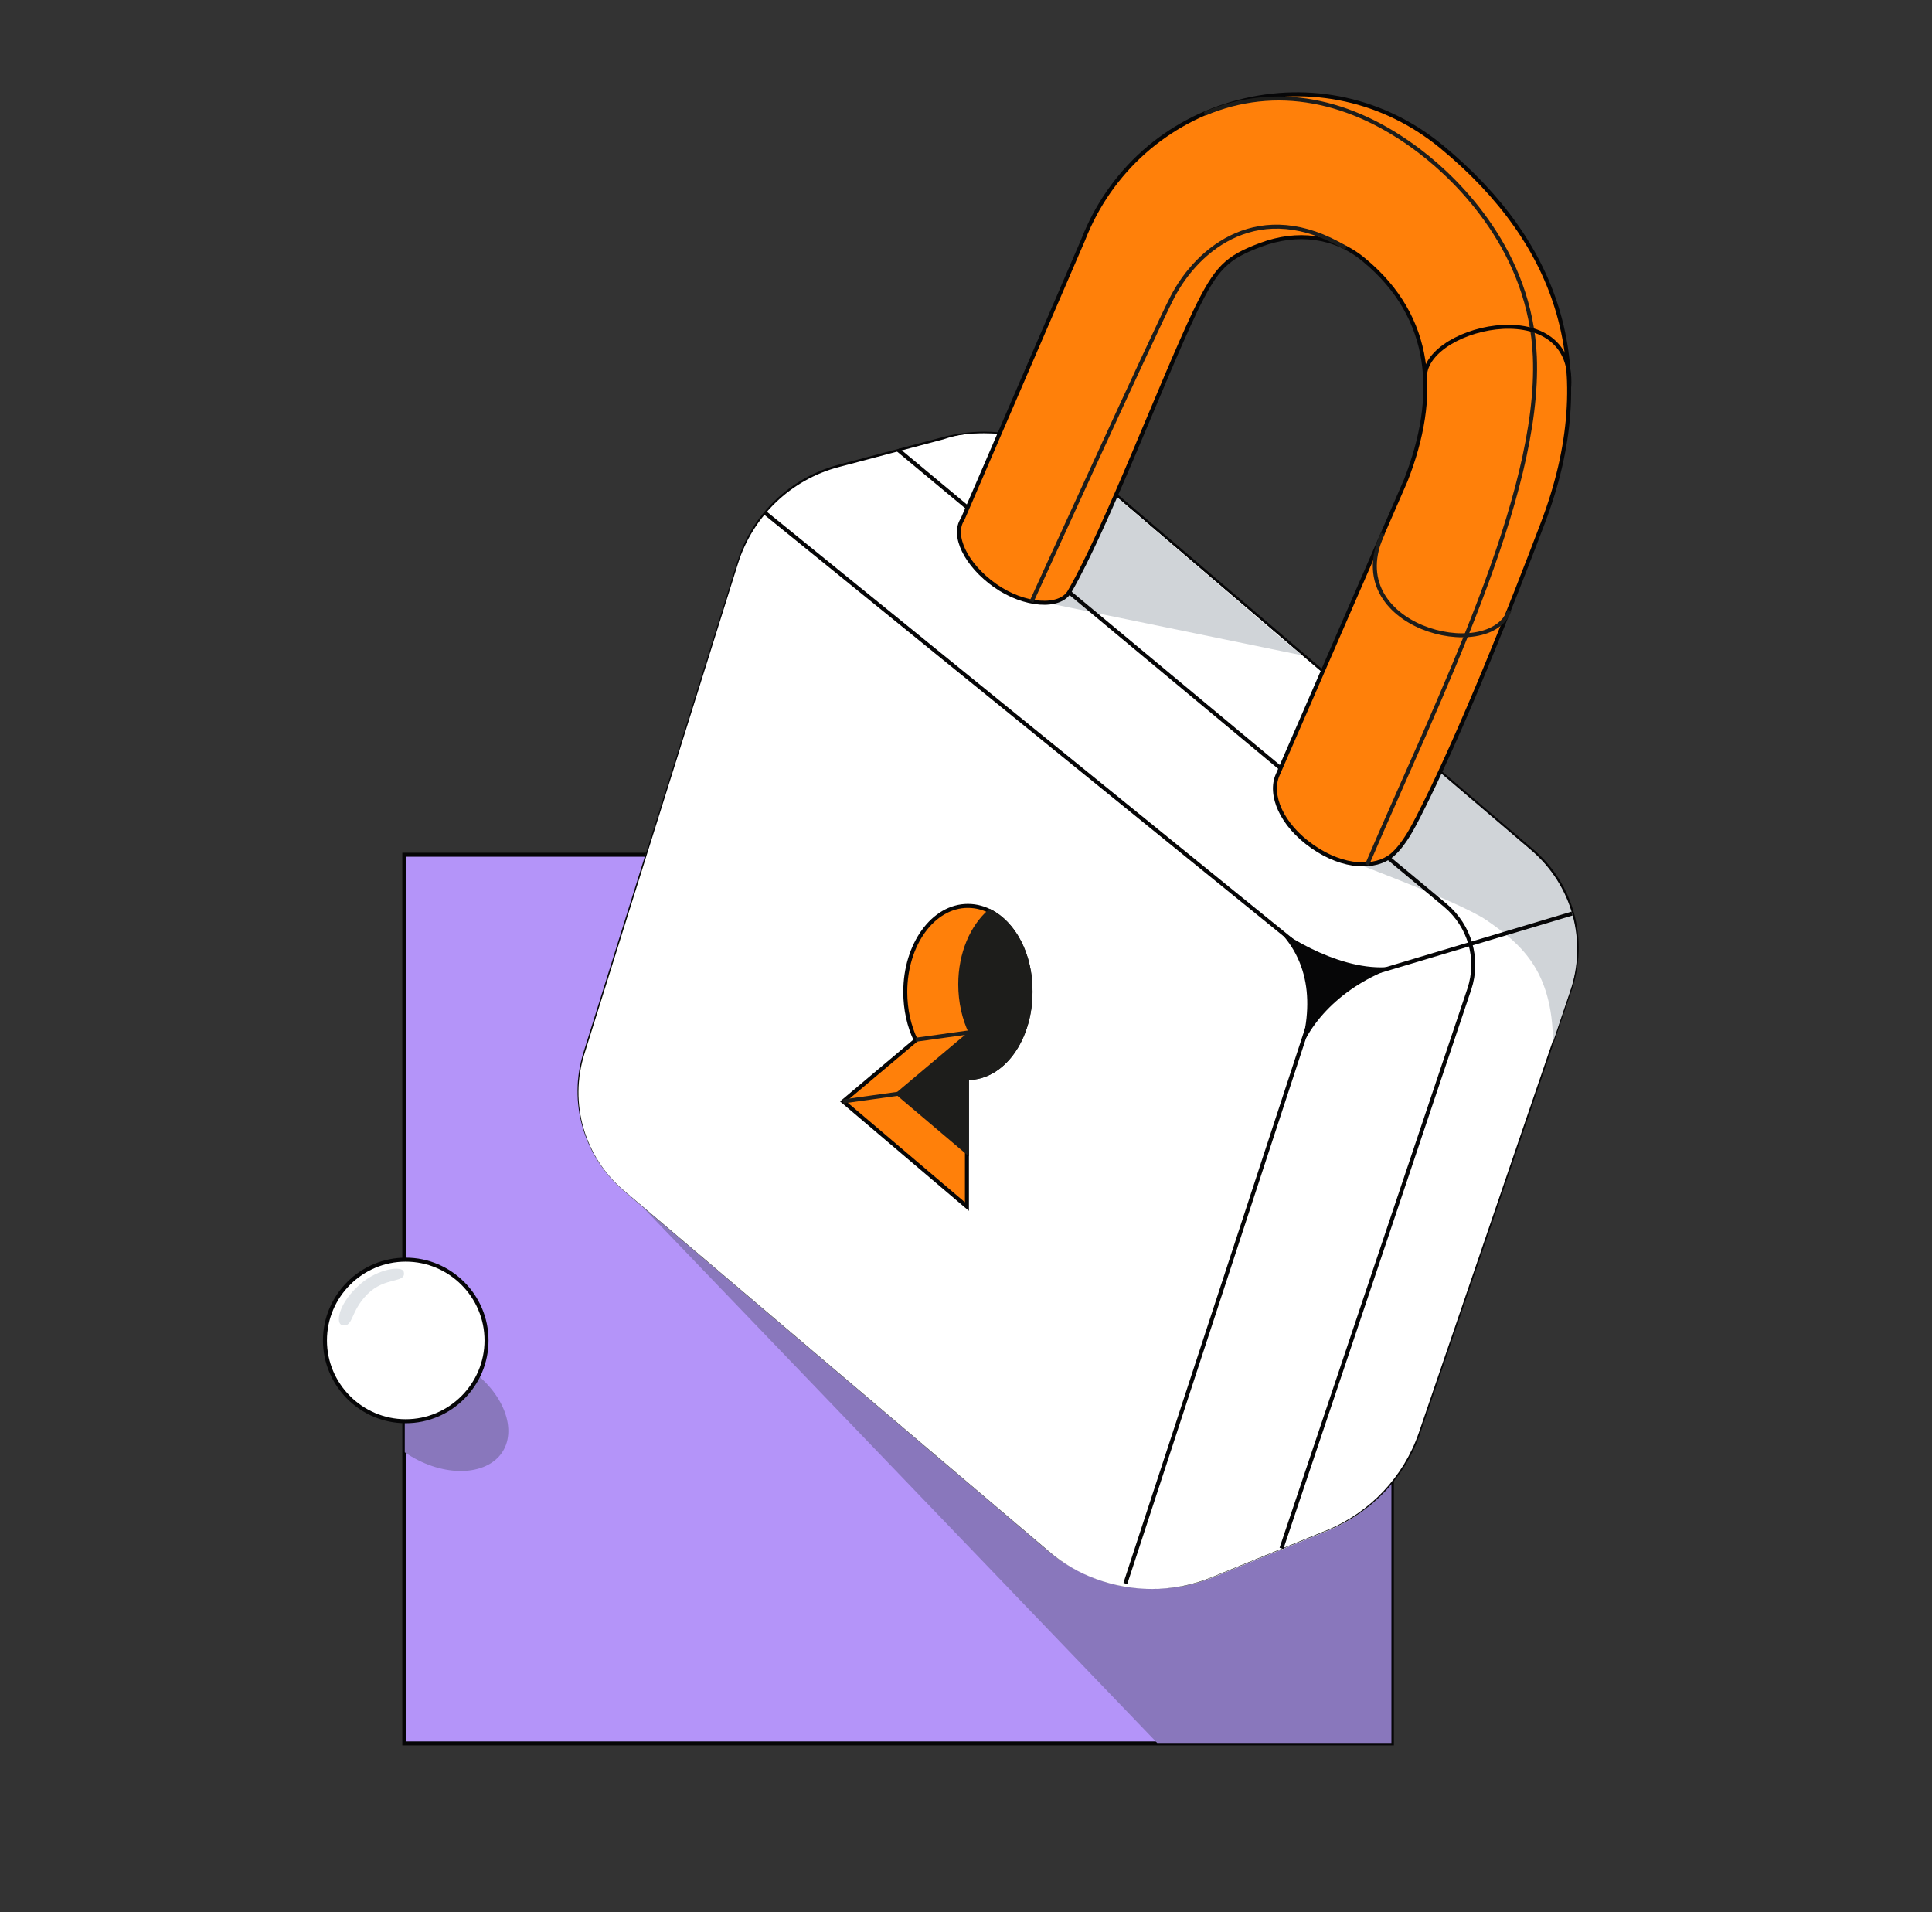 <svg width="97" height="96" viewBox="0 0 97 96" fill="none" xmlns="http://www.w3.org/2000/svg">
<rect x="0" y="0" width="97" height="96" fill="#333333" stroke="none"/>
<g id="Encrypted">
<path id="Vector" d="M69.883 42.912H20.299V87.528H69.883V42.912Z" fill="#B494F9" stroke="#060607" stroke-width="0.2" stroke-miterlimit="10"/>
<path id="Vector_2" d="M69.859 42.936V87.504H20.347V42.936H69.859ZM69.907 42.888H20.275V87.576H69.907V42.888Z" fill="#060607"/>
<path id="Vector_3" d="M32.011 60.336L58.099 87.504H69.859V72L32.011 60.336Z" fill="#8977BC"/>
<path id="Vector_4" d="M57.835 79.776C55.915 79.776 54.067 79.104 52.603 77.856L31.315 59.784C29.323 58.08 28.531 55.368 29.299 52.872L37.003 28.272C37.747 25.872 39.667 24.048 42.091 23.4L47.347 22.008C48.019 21.84 48.691 21.744 49.387 21.744C51.283 21.744 53.107 22.416 54.547 23.64L76.891 42.72C78.931 44.472 79.699 47.256 78.835 49.8L71.251 71.976C70.483 74.208 68.803 75.984 66.619 76.872L60.835 79.224C59.923 79.584 58.891 79.776 57.835 79.776Z" fill="white"/>
<path id="Vector_5" d="M49.411 21.744C51.283 21.744 53.107 22.392 54.547 23.64L76.891 42.72C78.907 44.448 79.675 47.232 78.811 49.776L71.227 71.952C70.459 74.16 68.779 75.936 66.619 76.824L60.859 79.176C59.875 79.584 58.843 79.776 57.835 79.776C55.963 79.776 54.091 79.128 52.627 77.856L31.339 59.784C29.347 58.104 28.555 55.392 29.347 52.896L37.051 28.296C37.795 25.92 39.715 24.072 42.115 23.448L47.371 22.056C48.043 21.816 48.739 21.744 49.411 21.744ZM49.411 21.672C48.715 21.672 48.019 21.768 47.371 21.936L42.115 23.328C39.667 23.976 37.747 25.824 37.003 28.224L29.299 52.824C28.507 55.344 29.299 58.056 31.315 59.784L52.603 77.856C54.067 79.104 55.939 79.776 57.859 79.776C58.915 79.776 59.947 79.584 60.907 79.176L66.691 76.824C68.875 75.936 70.579 74.136 71.323 71.904L78.907 49.728C79.771 47.16 79.027 44.376 76.963 42.624L54.619 23.544C53.155 22.368 51.307 21.672 49.411 21.672Z" fill="#060607"/>
<path id="Vector_6" d="M51.835 30.12L65.395 32.904L64.411 32.112L54.787 23.856L51.835 30.12Z" fill="#D0D4D8"/>
<path id="Vector_7" d="M76.891 42.696L70.171 36.96L66.547 42.768C66.547 42.768 73.171 45.192 74.635 46.2C76.339 47.376 77.947 48.696 77.971 52.32L78.835 49.752C79.699 47.232 78.931 44.448 76.891 42.696Z" fill="#D0D4D8"/>
<path id="Vector_8" d="M38.419 25.752L64.915 47.256" stroke="#060607" stroke-width="0.2" stroke-miterlimit="10"/>
<path id="Vector_9" d="M56.5 79.5L65.731 51.312" stroke="#060607" stroke-width="0.2" stroke-miterlimit="10"/>
<path id="Vector_10" d="M78.931 45.864L68.731 48.912" stroke="#060607" stroke-width="0.2" stroke-miterlimit="10"/>
<path id="Vector_11" d="M48.595 45.48C46.843 45.48 45.451 47.424 45.451 49.8C45.451 50.688 45.643 51.528 45.979 52.224L42.331 55.296L48.547 60.576V54.12C48.571 54.12 48.571 54.12 48.595 54.12C50.347 54.12 51.739 52.176 51.739 49.8C51.763 47.4 50.347 45.48 48.595 45.48Z" fill="#FF800A" stroke="#060607" stroke-width="0.2" stroke-miterlimit="10"/>
<path id="Vector_12" d="M49.699 45.744C48.811 46.512 48.211 47.856 48.211 49.416C48.211 50.304 48.403 51.144 48.739 51.84L45.091 54.912L48.547 57.84V54.12C48.571 54.12 48.571 54.12 48.595 54.12C50.347 54.12 51.739 52.176 51.739 49.8C51.763 47.928 50.899 46.344 49.699 45.744Z" fill="#1D1D1B" stroke="#1D1D1B" stroke-width="0.2" stroke-miterlimit="10"/>
<path id="Vector_13" d="M23.515 68.688C22.459 67.968 21.307 67.68 20.323 67.776V72.912C22.099 74.136 24.259 74.16 25.147 73.008C26.035 71.832 25.291 69.888 23.515 68.688Z" fill="#8977BC"/>
<path id="Vector_14" d="M24.427 67.296C24.427 69.528 22.603 71.352 20.371 71.352C18.139 71.352 16.315 69.528 16.315 67.296C16.315 65.064 18.139 63.24 20.371 63.24C22.603 63.24 24.427 65.064 24.427 67.296Z" fill="white" stroke="#060607" stroke-width="0.2" stroke-miterlimit="10"/>
<path id="Vector_15" d="M18.091 64.464C16.963 65.448 16.843 66.456 17.179 66.528C17.755 66.648 17.563 65.856 18.451 64.968C19.339 64.08 20.395 64.44 20.275 63.864C20.227 63.528 19.003 63.672 18.091 64.464Z" fill="#E0E4E8"/>
<path id="Vector_16" d="M63.763 46.32C65.779 48 66.019 50.424 65.179 53.016C65.827 51.048 67.819 49.2 70.483 48.408C68.131 49.104 64.963 47.328 63.763 46.32Z" fill="#060607"/>
<path id="Vector_17" d="M45.091 22.584L72.571 45.456C73.795 46.488 74.275 48.144 73.771 49.656L64.339 77.736" stroke="#060607" stroke-width="0.2" stroke-miterlimit="10"/>
<path id="Vector_18" d="M72.379 7.368C69.499 4.992 65.779 4.176 62.179 5.112C58.579 6.048 55.723 8.592 54.379 12.048L48.331 26.064C47.779 26.88 48.499 28.368 49.963 29.4C51.427 30.432 53.227 30.552 53.707 29.688C55.531 26.544 58.339 19.128 59.995 15.648C61.075 13.416 61.579 12.936 63.307 12.288C65.107 11.616 67.003 11.808 68.491 13.056C71.971 15.936 72.235 19.896 70.579 24.12C70.579 24.12 65.635 35.472 64.147 38.904C63.715 39.888 64.315 41.4 65.899 42.504C67.483 43.608 69.067 43.608 69.883 42.936C70.507 42.408 70.963 41.472 71.179 41.064C73.315 36.912 75.931 30.288 77.443 26.304C80.419 18.528 78.307 12.264 72.379 7.368Z" fill="#FF800A" stroke="#060607" stroke-width="0.2" stroke-miterlimit="10"/>
<path id="Vector_19" d="M60.475 5.712C64.051 4.2 67.843 4.968 71.299 7.608C73.315 9.144 76.843 12.696 77.059 17.904C77.347 24.912 72.211 35.064 68.635 43.416" stroke="#1D1D1B" stroke-width="0.2" stroke-miterlimit="10"/>
<path id="Vector_20" d="M67.579 12.456C63.259 9.864 60.139 12.456 58.867 14.904C58.027 16.512 51.787 30.216 51.787 30.216" stroke="#1D1D1B" stroke-width="0.2" stroke-miterlimit="10"/>
<path id="Vector_21" d="M69.427 26.784C67.219 31.464 74.779 33.36 75.787 30.648" stroke="#1D1D1B" stroke-width="0.2" stroke-miterlimit="10"/>
<path id="Vector_22" d="M71.563 19.152C71.083 16.488 79.075 14.496 78.787 19.416" stroke="#060607" stroke-width="0.2" stroke-miterlimit="10"/>
<path id="Vector_23" d="M42.331 55.296L45.091 54.912" stroke="#1D1D1B" stroke-width="0.2" stroke-miterlimit="10"/>
<path id="Vector_24" d="M45.978 52.2L48.739 51.816" stroke="#1D1D1B" stroke-width="0.2" stroke-miterlimit="10"/>
</g>
</svg>

